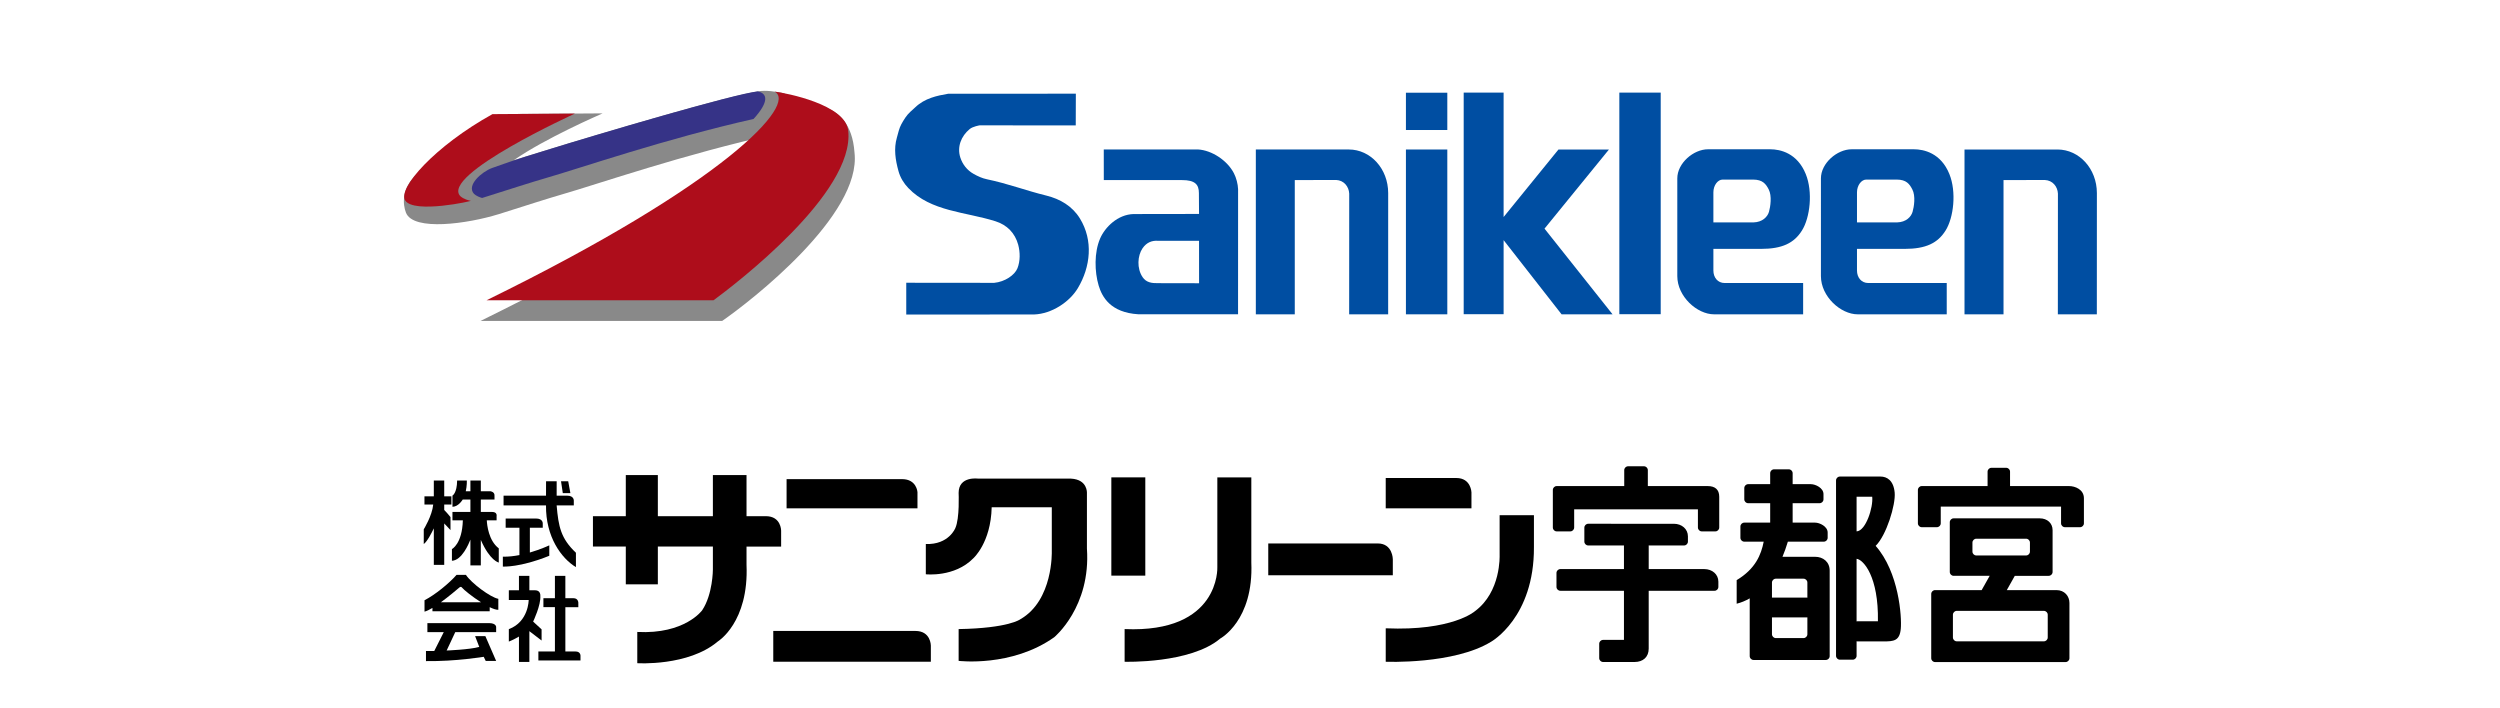 <?xml version="1.0" encoding="utf-8"?>
<!-- Generator: Adobe Illustrator 16.0.0, SVG Export Plug-In . SVG Version: 6.00 Build 0)  -->
<!DOCTYPE svg PUBLIC "-//W3C//DTD SVG 1.1//EN" "http://www.w3.org/Graphics/SVG/1.1/DTD/svg11.dtd">
<svg version="1.1" id="レイヤー_1" xmlns="http://www.w3.org/2000/svg" xmlns:xlink="http://www.w3.org/1999/xlink" x="0px"
	 y="0px" width="300px" height="85px" viewBox="0 0 300 85" enable-background="new 0 0 300 85" xml:space="preserve">
<g>
	<defs>
		<rect id="SVGID_1_" x="-60.472" y="-125.319" width="420.944" height="297.639"/>
	</defs>
	<clipPath id="SVGID_2_">
		<use xlink:href="#SVGID_1_"  overflow="visible"/>
	</clipPath>
	<path clip-path="url(#SVGID_2_)" fill="#898989" d="M102.54,18.301c-0.498-7.021-6.849-5.782-7.639-5.294
		c2.748,1.472-7.493,10.863-37.229,25.502h28.994C90.058,36.163,103.42,25.818,102.54,18.301"/>
	<path clip-path="url(#SVGID_2_)" fill="#898989" d="M94.007,11.177c-0.966-0.179-2.048-0.385-3.069-0.212
		c-5.298,0.899-23.658,6.525-29.26,8.245c3.76-2.623,10.313-5.459,10.64-5.605l-9.893,0.064c-3.167,1.281-9.932,4.99-12.484,7.316
		c-1.751,1.6-1.628,3.525-1.223,4.543c0.899,2.258,7.44,1.309,11.069,0.187l0.009,0.001c3.241-1.03,6.13-1.953,7.632-2.384
		c4.388-1.263,14.688-4.843,25.659-7.262C95.785,13.229,94.649,11.296,94.007,11.177"/>
	<path clip-path="url(#SVGID_2_)" fill="#AE0D1B" d="M101.784,15.663c-0.354-3.137-7.424-4.491-8.829-4.671
		c2.75,1.473-5.743,10.924-34.564,25.037h27.238C88.1,34.208,102.628,23.185,101.784,15.663"/>
	<path clip-path="url(#SVGID_2_)" fill="#AE0D1B" d="M59.094,13.696l9.894-0.064c0,0-16.179,7.369-13.748,9.906
		c0.383,0.36,1.071,0.541,1.242,0.555c0.27,0.021-6.79,1.585-7.851-0.028C47.669,22.611,52.179,17.531,59.094,13.696"/>
	<path clip-path="url(#SVGID_2_)" fill="#363387" d="M90.927,10.966c-2.797,0.281-19.719,5.295-24.891,6.906
		c-1.555,0.486-4.141,1.244-6.99,2.289c-1.231,0.453-3.106,2.071-2.17,3.098c0.271,0.255,0.691,0.418,0.978,0.498
		c3.237-1.027,6.121-1.948,7.619-2.38c4.293-1.234,14.249-4.688,24.955-7.102C92.342,12.157,92.083,11.216,90.927,10.966"/>
	<path clip-path="url(#SVGID_2_)" fill="#004EA2" d="M109.833,12.875c1.147-1.097,2.63-1.399,3.944-1.624l15.325-0.009l-0.012,3.807
		l-11.532-0.008c0,0-0.81,0.128-1.193,0.445c-1.037,0.855-1.535,2.146-1.126,3.417c0.263,0.817,0.811,1.522,1.583,1.957
		c0.514,0.292,1.046,0.535,1.613,0.652c2.527,0.523,4.667,1.356,7.136,1.96c1.647,0.407,3.11,1.263,4.019,2.744
		c1.624,2.642,1.281,5.814-0.257,8.376c-0.992,1.646-3.117,3.064-5.229,3.144l-15.353,0.011v-3.816l10.553,0.011
		c1.284-0.123,2.464-0.929,2.792-1.752c0.336-0.852,0.336-1.902,0.086-2.832c-0.39-1.396-1.323-2.361-2.725-2.806
		c-3.592-1.139-7.74-1.15-10.454-3.983c-0.541-0.563-0.969-1.249-1.184-2.035c-0.372-1.354-0.58-2.681-0.193-4.019
		c0.158-0.551,0.266-1.116,0.542-1.619c0.303-0.54,0.62-1.068,1.062-1.469C109.42,13.255,109.648,13.049,109.833,12.875"/>
	<path clip-path="url(#SVGID_2_)" fill="#004EA2" d="M161.854,17.938c2.614,0.003,4.725,2.312,4.728,5.228l-0.003,14.554h-4.68
		l0.007-14.483c-0.038-0.847-0.64-1.602-1.57-1.641l-4.963,0.014v16.11H150.7V17.94L161.854,17.938z"/>
	<path clip-path="url(#SVGID_2_)" fill="#004EA2" d="M132.452,17.94l11.312-0.005c1.637,0.095,3.502,1.299,4.304,2.853
		c0.292,0.564,0.479,1.3,0.503,1.916l-0.004,15.011l-11.965-0.002c-3.34-0.202-4.352-2.077-4.76-3.437
		c-0.503-1.684-0.544-3.981,0.166-5.641c0.59-1.377,2.119-2.898,4.021-2.949l7.856-0.012l-0.016-2.505
		c0-1.029-0.463-1.562-2.039-1.558l-9.373,0.001L132.452,17.94z M138.945,28.894c-0.675-0.042-1.336,0.164-1.843,0.905
		c-0.595,0.873-0.709,2.402,0.016,3.467c0.423,0.626,1.08,0.728,1.827,0.713l4.944,0.01l-0.004-5.095H138.945z"/>
	<rect x="168.711" y="17.94" clip-path="url(#SVGID_2_)" fill="#004EA2" width="4.966" height="19.778"/>
	<rect x="168.711" y="11.126" clip-path="url(#SVGID_2_)" fill="#004EA2" width="4.966" height="4.475"/>
	<rect x="194.321" y="11.113" clip-path="url(#SVGID_2_)" fill="#004EA2" width="4.964" height="26.591"/>
	<path clip-path="url(#SVGID_2_)" fill="#004EA2" d="M246.897,17.94c2.619,0.003,4.724,2.309,4.729,5.227l-0.006,14.552h-4.678
		l0.009-14.483c-0.034-0.847-0.64-1.599-1.571-1.636l-4.958,0.009v16.11h-4.681V17.943L246.897,17.94z"/>
	<path clip-path="url(#SVGID_2_)" fill="#004EA2" d="M205.69,37.719c-2.047,0-4.414-2.139-4.414-4.59V21.406
		c0-1.819,1.933-3.493,3.692-3.493h7.453c1.213,0,3.251,0.453,4.27,2.974c0.868,2.134,0.521,5.226-0.461,6.782
		c-0.948,1.508-2.368,2.197-4.906,2.197h-5.718v2.595c0,0.837,0.517,1.502,1.358,1.502h9.412v3.756H205.69z M210.431,26.688
		c1.059-0.031,1.67-0.663,1.847-1.271c0.171-0.596,0.372-1.904-0.032-2.685c-0.335-0.649-0.721-1.182-1.878-1.182h-3.661
		c-0.552,0-1.101,0.667-1.101,1.529v3.609H210.431z"/>
	<path clip-path="url(#SVGID_2_)" fill="#004EA2" d="M222.926,37.719c-2.048,0-4.415-2.139-4.415-4.59V21.406
		c0-1.819,1.935-3.493,3.698-3.493h7.446c1.212,0,3.254,0.453,4.27,2.974c0.867,2.134,0.521,5.226-0.459,6.782
		c-0.946,1.508-2.365,2.197-4.907,2.197h-5.721v2.595c0,0.837,0.522,1.502,1.361,1.502h9.409v3.756H222.926z M227.662,26.688
		c1.066-0.031,1.675-0.663,1.848-1.271c0.174-0.596,0.38-1.904-0.03-2.685c-0.333-0.649-0.719-1.182-1.875-1.182h-3.666
		c-0.548,0-1.1,0.667-1.1,1.529v3.609H227.662z"/>
	<polygon clip-path="url(#SVGID_2_)" fill="#004EA2" points="187.39,37.719 193.507,37.719 185.341,27.437 193.075,17.94 
		187.016,17.94 180.433,26.042 180.433,11.113 175.643,11.113 175.643,37.704 180.433,37.704 180.433,28.817 	"/>
	<path clip-path="url(#SVGID_2_)" d="M110.097,59.054c0,0-0.092-1.559-1.85-1.559H94.39v3.503h15.707V59.054z"/>
	<path clip-path="url(#SVGID_2_)" d="M176.575,59.08c0,0-0.049-1.719-1.813-1.719h-8.475v3.637h10.288V59.08z"/>
	<rect x="133.361" y="57.284" clip-path="url(#SVGID_2_)" width="4.076" height="11.792"/>
	<path clip-path="url(#SVGID_2_)" d="M109.853,75.714H92.792v3.697h18.91v-1.947C111.701,77.464,111.701,75.714,109.853,75.714"/>
	<path clip-path="url(#SVGID_2_)" d="M130.431,59.151c0,0,0.093-1.613-1.916-1.716H117.38c0,0-2.345-0.337-2.345,1.716
		c0,0,0.139,3.044-0.396,4.223c0,0-0.783,2.008-3.541,1.908v3.631c0,0,3.445,0.389,5.697-1.915c0,0,2.108-1.856,2.207-6.126h7.213
		v5.298c0,0,0.189,5.884-3.778,8.142c0,0-1.382,1.076-7.401,1.178v3.814c0,0,6.37,0.789,11.472-2.838c0,0,4.41-3.627,3.923-10.639
		V59.151z"/>
	<path clip-path="url(#SVGID_2_)" d="M167.139,67.119c0,0,0-1.905-1.81-1.905h-13.138v3.814h14.947V67.119z"/>
	<path clip-path="url(#SVGID_2_)" d="M150.159,57.284h-4.079v10.795c0,0,0.348,7.908-11.126,7.411v3.921
		c0,0,7.894,0.246,11.474-2.785c0,0,4.023-2.141,3.731-9.135V57.284z"/>
	<path clip-path="url(#SVGID_2_)" d="M179.953,66.626c0,0,0.2,4.41-2.986,6.736c0,0-2.695,2.377-10.68,2.035v4.014
		c0,0,8.188,0.341,12.644-2.402c0,0,5.188-2.887,5.141-11.364v-3.818h-4.118V66.626z"/>
	<path clip-path="url(#SVGID_2_)" d="M89.583,65.589h4.153v-1.918c0,0,0-1.729-1.828-1.729h-2.325v-4.934h-4.037v4.934h-6.604
		v-4.934h-3.846v4.934h-3.943v3.646h3.943v4.531h3.846v-4.531h6.604v2.758c0,0,0,2.957-1.283,4.885c0,0-2.067,2.9-7.789,2.604v3.749
		c0,0,6.117,0.397,9.665-2.608c0,0,3.741-2.271,3.444-9.216V65.589z"/>
	<path clip-path="url(#SVGID_2_)" d="M52.058,63.401v4.383h1.249v-4.969l0.752,0.795v-1.557c-0.16-0.224-0.56-0.652-0.752-0.856
		v-0.649h0.862v-0.989h-0.862v-1.896h-1.249v1.896h-1.123v0.989h1.051c-0.129,1.35-1.135,2.971-1.135,2.971v1.766
		C51.269,64.997,51.83,63.884,52.058,63.401"/>
	<path clip-path="url(#SVGID_2_)" d="M58.416,62.442h1.175v-0.516c0,0,0.108-0.492-0.533-0.492h-1.359v-1.489h1.64v-0.45
		c0.041-0.475-0.475-0.543-0.475-0.543h-1.165v-1.289h-1.25v1.289h-0.557c0.149-0.66,0.129-1.289,0.129-1.289h-1.166
		c-0.019,1.529-0.561,1.809-0.561,1.809v1.336c0.714,0.021,1.23-0.862,1.23-0.862h0.924v1.489h-2.154v1.008h1.247
		c-0.081,2.834-1.311,3.446-1.311,3.446v1.403c1.185-0.042,2.025-2.035,2.218-2.537v3.092h1.25V64.79
		c1.099,2.518,2.155,2.716,2.155,2.716v-1.704C58.626,64.868,58.443,62.987,58.416,62.442"/>
	<polygon clip-path="url(#SVGID_2_)" points="68.446,59.179 68.185,57.753 67.323,57.753 67.537,59.179 	"/>
	<path clip-path="url(#SVGID_2_)" d="M65.915,65.442c0,0-0.996,0.473-2.332,0.861v-2.979h1.548v-0.477c0,0,0.062-0.625-0.805-0.625
		h-3.647v1.102h1.652v3.285c-0.652,0.128-1.335,0.209-1.989,0.19v1.19c0,0,2.054,0.133,5.573-1.297V65.442z"/>
	<path clip-path="url(#SVGID_2_)" d="M69.111,68.056v-1.727c-1.813-1.712-2.095-3.134-2.314-5.684h2.059v-0.541
		c0,0,0.062-0.625-0.8-0.625h-1.257l0.002-1.727h-1.273l-0.005,1.727h-5.095v1.166h5.093C65.474,64.415,67.363,67.001,69.111,68.056
		"/>
	<path clip-path="url(#SVGID_2_)" d="M58.676,74.773h-7.389v1.083h1.965l-1.143,2.268h-0.993v1.209
		c3.607,0.047,6.93-0.516,6.93-0.516l0.241,0.496h1.25l-1.295-2.98h-1.23l0.498,1.297c-1.147,0.327-3.912,0.432-3.912,0.432
		l1.033-2.205h4.907v-0.627C59.537,75.229,59.537,74.773,58.676,74.773"/>
	<path clip-path="url(#SVGID_2_)" d="M55.912,68.985h-1.126c-0.907,1.037-2.59,2.4-3.844,3.045v1.367
		c0.255-0.063,0.585-0.227,0.951-0.447v0.402h6.87V72.86c0.426,0.206,0.796,0.332,1.036,0.315v-1.317
		C58.85,71.688,56.537,69.954,55.912,68.985 M52.908,72.269c0.936-0.681,1.874-1.477,2.301-1.838h0.146
		c0.362,0.414,1.37,1.209,2.365,1.838H52.908z"/>
	<path clip-path="url(#SVGID_2_)" d="M69.075,78.179h-1.232V72.86h1.556v-0.536c0,0,0-0.54-0.582-0.54h-0.974v-2.68H66.59v2.68
		h-1.381v1.076h1.381v5.318h-1.985v1.08h1.985h1.253h1.816v-0.586C69.66,78.673,69.66,78.179,69.075,78.179"/>
	<path clip-path="url(#SVGID_2_)" d="M64.991,75.522l-1.015-0.93c0,0,0.951-1.984,0.864-3.092c0,0,0.067-0.668-0.628-0.668h-0.688
		v-1.729h-1.249v1.729H61.06v1.168h2.382c0,0,0,2.612-2.382,3.497v1.493c0,0,0.565-0.214,1.215-0.603v3.042h1.249v-3.691
		l1.467,1.125V75.522z"/>
	<path clip-path="url(#SVGID_2_)" d="M204.926,58.329h-7.186v-1.91c0-0.257-0.208-0.466-0.466-0.466h-1.899
		c-0.259,0-0.467,0.209-0.467,0.466v1.91h-8.1c-0.258,0-0.467,0.209-0.467,0.467V63.3c0,0.258,0.209,0.467,0.467,0.467h1.626
		c0.256,0,0.467-0.209,0.467-0.467v-2.184h14.849V63.3c0,0.258,0.209,0.467,0.466,0.467h1.627c0.256,0,0.465-0.209,0.465-0.467
		v-3.691C206.308,58.735,205.794,58.329,204.926,58.329"/>
	<path clip-path="url(#SVGID_2_)" d="M204.515,68.29h-6.67v-2.778c0-0.02-0.009-0.036-0.011-0.056h4.25
		c0.257,0,0.466-0.207,0.466-0.466v-0.63c0-0.869-0.73-1.508-1.689-1.508H190.59c-0.258,0-0.468,0.209-0.468,0.467v1.671
		c0,0.259,0.21,0.466,0.468,0.466h4.294c-0.001,0.02-0.01,0.036-0.01,0.056v2.778h-7.63c-0.257,0-0.468,0.209-0.468,0.467v1.672
		c0,0.257,0.211,0.465,0.468,0.465h7.63v5.894h-2.503c-0.257,0-0.466,0.21-0.466,0.467v1.718c0,0.257,0.209,0.467,0.466,0.467h3.783
		c1.006,0,1.69-0.595,1.69-1.6v-6.945h7.895c0.257,0,0.465-0.208,0.465-0.465v-0.631C206.205,68.93,205.475,68.29,204.515,68.29"/>
	<path clip-path="url(#SVGID_2_)" d="M217.812,66.815h-3.915c0.237-0.566,0.452-1.172,0.646-1.815h4.311
		c0.257,0,0.465-0.21,0.465-0.467v-0.63c0-0.73-0.959-1.188-1.506-1.188h-2.696v-2.331h3.234c0.257,0,0.467-0.209,0.467-0.466
		v-0.631c0-0.73-0.959-1.188-1.509-1.188h-2.192v-1.314c0-0.259-0.209-0.468-0.467-0.468h-1.763c-0.258,0-0.466,0.209-0.466,0.468
		v1.314h-2.641c-0.258,0-0.466,0.209-0.466,0.467v1.352c0,0.257,0.208,0.466,0.466,0.466h2.641v2.331h-3.106
		c-0.259,0-0.467,0.209-0.467,0.467v1.351c0,0.257,0.208,0.467,0.467,0.467h2.329c-0.311,1.56-0.977,3.255-3.244,4.615v2.831
		c0.542-0.135,1.064-0.352,1.564-0.643v6.928c0,0.258,0.208,0.466,0.466,0.466h8.664c0.257,0,0.467-0.208,0.467-0.466v-10.26
		C219.56,67.421,218.771,66.815,217.812,66.815 M216.885,76.104c0,0.258-0.209,0.467-0.466,0.467h-3.315
		c-0.259,0-0.468-0.209-0.468-0.467v-2.014h4.206c0.017,0,0.028-0.006,0.043-0.008V76.104z M216.885,71.725
		c-0.015-0.001-0.026-0.009-0.043-0.009h-4.206v-1.807c0-0.258,0.209-0.466,0.468-0.466h3.315c0.257,0,0.466,0.208,0.466,0.466
		V71.725z"/>
	<path clip-path="url(#SVGID_2_)" d="M227.361,59.106c-0.138-1.463-0.933-1.92-1.699-1.92h-3.336h-0.484h-1.05
		c-0.259,0-0.468,0.209-0.468,0.467v21.045c0,0.256,0.209,0.465,0.468,0.465h1.534c0.257,0,0.465-0.209,0.465-0.465v-1.747
		c0.035,0.007,0.065,0.019,0.102,0.019h3.098c1.233,0,1.965-0.045,2.103-1.507c0.136-1.462-0.229-6.808-3.017-9.96
		C226.356,64.269,227.498,60.567,227.361,59.106 M222.791,59.608h1.875c0.138,1.279-0.776,4.112-1.875,4.158V59.608z M225.35,74.55
		h-2.458c-0.036,0-0.066,0.012-0.102,0.02v-7.514C223.614,67.147,225.443,69.203,225.35,74.55"/>
	<path clip-path="url(#SVGID_2_)" d="M248.286,58.329h-7.081v-1.727c0-0.258-0.21-0.466-0.466-0.466h-1.764
		c-0.257,0-0.466,0.208-0.466,0.466v1.727h-6.087h-1.342h-0.466c-0.258,0-0.467,0.209-0.467,0.467v4.002
		c0,0.258,0.209,0.466,0.467,0.466h1.808c0.257,0,0.468-0.208,0.468-0.466v-2.002h14.437v2.002c0,0.258,0.209,0.466,0.467,0.466
		h1.808c0.26,0,0.468-0.208,0.468-0.466v-3.007C250.069,58.741,249.018,58.329,248.286,58.329"/>
	<path clip-path="url(#SVGID_2_)" d="M246.78,70.813h-5.965l0.961-1.713h4.067c0.258,0,0.468-0.209,0.468-0.467v-5.016
		c0-0.822-0.628-1.416-1.543-1.416H234.44c-0.258,0-0.466,0.209-0.466,0.466v5.966c0,0.258,0.208,0.467,0.466,0.467h4.322
		l-0.963,1.713h-5.586c-0.257,0-0.466,0.21-0.466,0.467v7.703c0,0.258,0.209,0.466,0.466,0.466h15.651
		c0.26,0,0.468-0.208,0.468-0.466v-6.627C248.333,71.534,247.739,70.813,246.78,70.813 M237.16,66.656
		c-0.259,0-0.467-0.21-0.467-0.466v-1.078c0-0.258,0.208-0.467,0.467-0.467h5.966c0.259,0,0.467,0.209,0.467,0.467v1.078
		c0,0.256-0.208,0.466-0.467,0.466H237.16z M245.728,76.493c0,0.258-0.21,0.467-0.466,0.467h-10.445
		c-0.257,0-0.467-0.209-0.467-0.467v-2.723c0-0.258,0.21-0.467,0.467-0.467h10.445c0.256,0,0.466,0.209,0.466,0.467V76.493z"/>
</g>
</svg>
